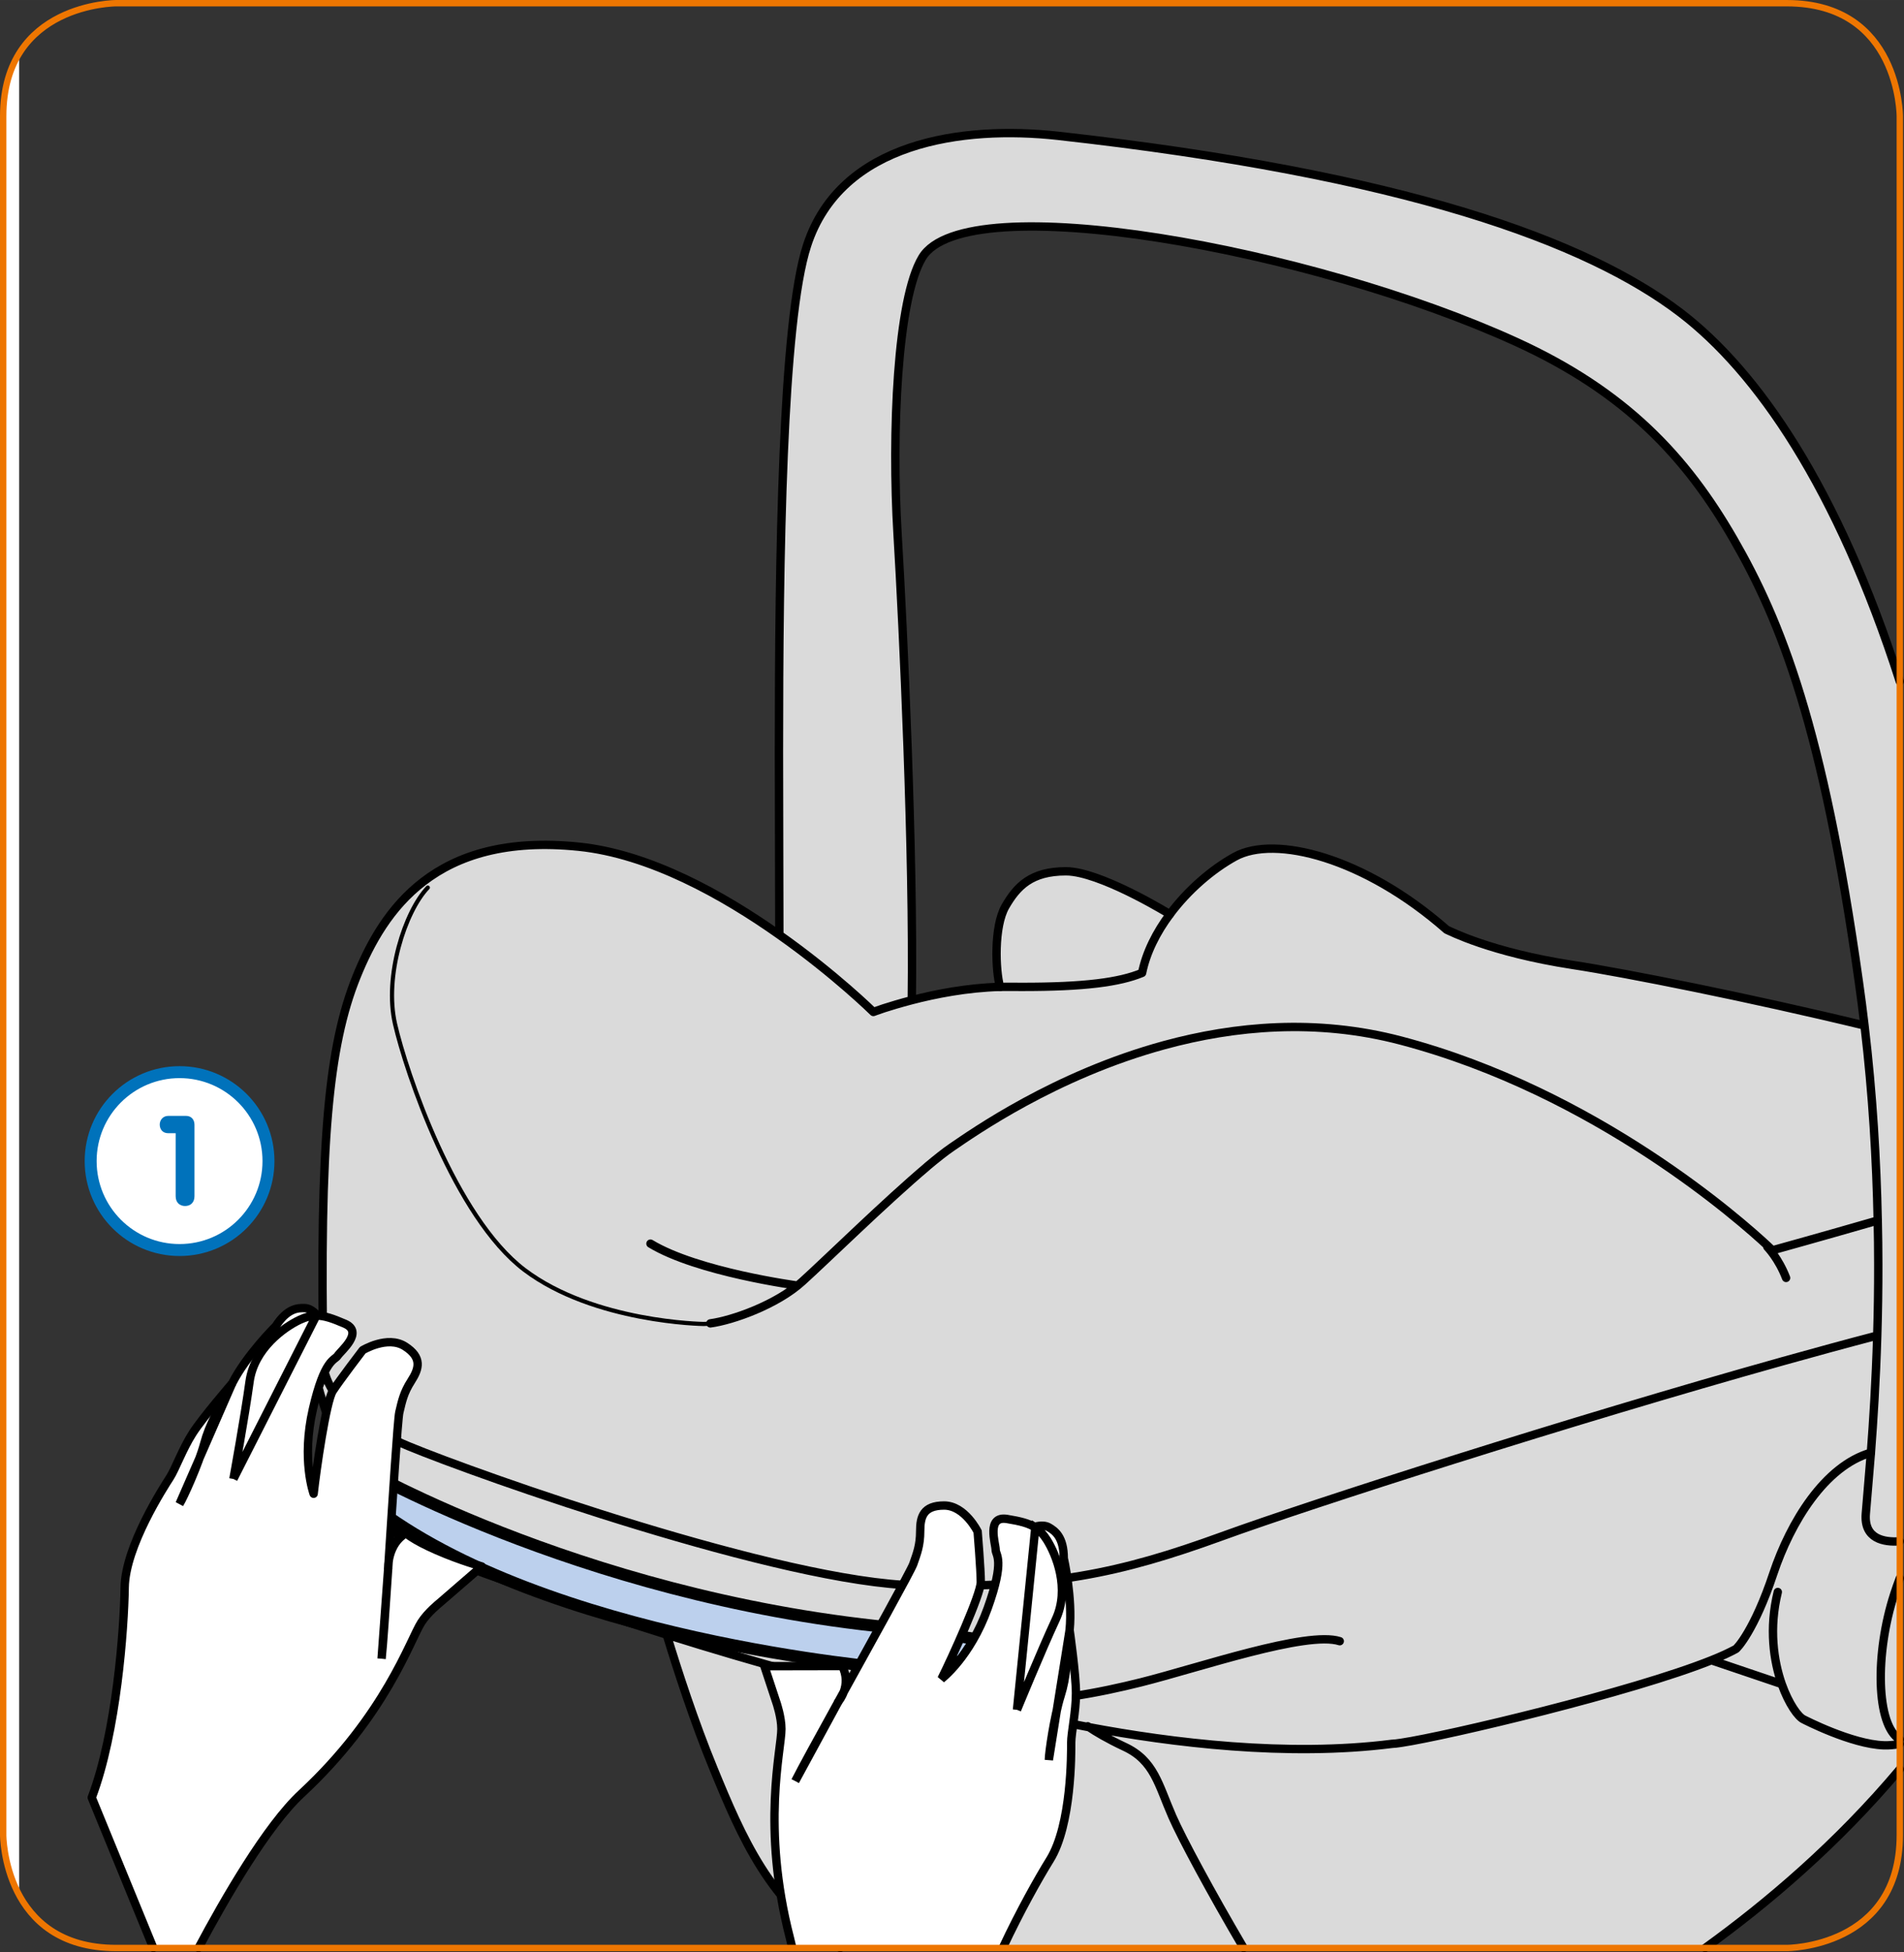 <?xml version="1.0" encoding="UTF-8"?>
<!DOCTYPE svg PUBLIC "-//W3C//DTD SVG 1.1//EN" "http://www.w3.org/Graphics/SVG/1.1/DTD/svg11.dtd">
<!-- Creator: CorelDRAW 2017 -->
<svg xmlns="http://www.w3.org/2000/svg" xml:space="preserve" width="51.599mm" height="52.884mm" version="1.1" style="shape-rendering:geometricPrecision; text-rendering:geometricPrecision; image-rendering:optimizeQuality; fill-rule:evenodd; clip-rule:evenodd"
viewBox="0 0 178737.05 183186.85"
 xmlns:xlink="http://www.w3.org/1999/xlink">
 <rect x="0" y="0" width="178737.05" height="183186.85" fill="#333333" stroke="none"/>
 <defs>
  <style type="text/css">
   <![CDATA[
    .str2 {stroke:black;stroke-width:1121.98;stroke-miterlimit:4}
    .str4 {stroke:#0072BB;stroke-width:1121.98;stroke-miterlimit:4}
    .str5 {stroke:#EE7601;stroke-width:598.92;stroke-miterlimit:4}
    .str3 {stroke:black;stroke-width:785.63;stroke-miterlimit:4}
    .str1 {stroke:black;stroke-width:392.12;stroke-linecap:round;stroke-linejoin:round;stroke-miterlimit:4}
    .str0 {stroke:black;stroke-width:785.63;stroke-linecap:round;stroke-linejoin:round;stroke-miterlimit:4}
    .fil2 {fill:none;fill-rule:nonzero}
    .fil4 {fill:#0072BB;fill-rule:nonzero}
    .fil3 {fill:#BCD0ED;fill-rule:nonzero}
    .fil1 {fill:#DADADA;fill-rule:nonzero}
    .fil0 {fill:white;fill-rule:nonzero}
   ]]>
  </style>
 </defs>
 <g id="Слой_x0020_1">
  <path class="fil0" d="M1799.18 5017.54l0 172807.8c-1497.81,-2755.92 -1498.85,-5632.05 -1498.85,-5632.05l0 -161293.95 0 0c0,-2506.87 593.72,-4420.36 1498.85,-5881.8z"/>
  <path class="fil1" d="M78876.37 182794.04l81193.41 0c5858.24,-4222.91 12404.43,-9788.8 18274.45,-16770.4l0 -102079c-5872.1,-18273.06 -13402.4,-29089.27 -20550.62,-34567.86 -8792.22,-6727.35 -25918.71,-13013.05 -58486.49,-16631.5 -8920.38,-985.15 -20369.45,562.2 -23543.13,10279.29 -2336.44,7128.13 -2641.96,29415.23 -2641.96,47548.35 0,6568.35 38.1,12592.87 38.1,17151.09 -5242.7,-3708.86 -12156.76,-7587.45 -18823.83,-8272.97 -6761.64,-694.18 -11358.66,789.44 -14590.88,3271.01 -3140.42,2400.18 -4993.29,5752.25 -6282.23,8941.51 -2615.29,6474.14 -3479.2,15509.87 -3104.05,36555.14 20.78,144.1 46.42,300.67 95.26,466.94l-223.43 32.91c0,0 -499.85,377.57 -499.85,746.48 0,378.96 3240.88,12832.57 9466.99,15697.96 3439.71,1586.15 13422.49,5105.53 23404.92,8232.79l-6.24 30.48c983.76,3231.18 2576.14,8153.12 4383.64,12535.37 2656.16,6474.83 5315.1,12654.87 11895.92,16832.41zm68749.15 -92249.67c-7713.54,-1190.22 -11513.85,-3178.53 -11823.18,-3303.23 -7716.66,-6788.32 -16131.65,-8910.68 -19868.56,-6853.09 -2149.39,1180.52 -4408.92,3112.71 -6112.5,5401.35 0,0 -5669.8,-3499.64 -9063.44,-3976.28l-6.24 0c-244.21,-38.1 -482.53,-53.69 -695.22,-53.69 -3245.73,0 -4582.47,1401.52 -5677.43,3298.03 -1087.68,1897.9 -935.96,5998.88 -502.27,7549.69 -3098.86,81.75 -6094.14,676.86 -8284.05,1243.91 185.67,-14034.91 -800.52,-34809.99 -1334.32,-43733.15 -563.24,-9435.13 -50.23,-22063.33 2320.5,-25960.28 4074.31,-6732.2 36599.13,-805.37 55719.82,7908.56 10339.56,4708.56 15994.82,10829.71 20433.19,18517.27 4438.37,7688.94 8412.22,17657.87 11771.56,41571.29 191.9,1378.65 374.11,2731.33 527.91,4074.31 -10681.46,-2584.46 -22467.92,-4933.37 -27405.79,-5684.7z"/>
  <path class="fil2 str0" d="M178344.24 144633.7c-1508.9,102.19 -3373.55,-233.12 -3193.08,-2574.41 104.96,-1317.34 276.08,-3266.16 478.72,-5743.24 223.77,-2952.33 466.94,-6680.59 595.11,-10998.06 63.74,-2089.81 101.49,-4328.56 96.64,-6689.25 0,-1327.04 -16.97,-2700.85 -51.27,-4100.98 -111.19,-5599.49 -467.98,-11765.68 -1239.06,-18297.31 -154.15,-1344.02 -336,-2697.04 -527.91,-4076.38 -3359.35,-23914.81 -7333.2,-33881.65 -11770.53,-41569.21 -4439.41,-7692.41 -10095.01,-13809.76 -20434.23,-18518.31 -19120.69,-8716.35 -51645.86,-14639.72 -55719.82,-7908.91 -2370.73,3896.95 -2884.09,16525.5 -2320.85,25959.24 534.14,8923.15 1520.33,29699.62 1334.66,43735.57 -1094.96,284.74 -1998.01,560.81 -2623.6,761.38 -630.79,211.3 -980.3,345.7 -980.3,345.7 0,0 -3580.35,-3535.31 -8828.93,-7236.55 0,-4559.26 -37.76,-10581.35 -37.76,-17152.13 0,-18129.66 305.52,-40419.18 2641.96,-47544.54 3173.68,-9719.86 14623.79,-11268.25 23543.13,-10283.45 32567.78,3619.83 49694.27,9906.92 58486.49,16635.31 7149.26,5476.52 14678.86,16294.11 20550.62,34568.21m-92751.6 29906.07c2189.91,-569.47 5184.85,-1165.62 8285.09,-1246.33 331.15,-6.24 663.69,-6.24 1005.59,-6.24 333.93,0 665.08,6.24 986.19,6.24 5917.13,7.27 9215.16,-428.84 11344.11,-1312.49 391.08,-1931.85 1356.49,-3823.52 2607.67,-5502.84 1703.57,-2290.02 3963.11,-4221.87 6112.5,-5406.2 3736.92,-2054.13 12151.56,69.97 19868.56,6854.48 309.33,128.17 4109.64,2117.52 11822.83,3306.69 4938.22,747.87 16724.68,3098.86 27406.13,5684.7m1193.68 29087.54c-47.46,15.93 -79.32,25.63 -128.17,39.14 -2741.03,717.39 -5660.45,1515.13 -8681.02,2358.26 -19992.23,5594.64 -44393.03,13417.64 -52730.77,16454.49 -9592.74,3485.09 -16067.22,4853.7 -28649,4603.25 -12586.63,-245.59 -41107.12,-10336.79 -47709.42,-13077.82 -5979.48,-2480.89 -7462.75,-5378.14 -7872.19,-7013.13 -48.84,-166.27 -74.48,-320.07 -95.26,-463.13 -375.15,-21048.04 488.76,-30083.43 3103.71,-36557.56 1289.28,-3189.61 3141.81,-6537.87 6282.58,-8937.7 3232.22,-2481.93 7829.24,-3965.54 14591.92,-3271.36 6666.04,685.52 13581.48,4564.11 18822.45,8270.54"/>
  <path class="fil2 str1" d="M66685.32 124181.81c-244.56,39.14 -458.28,55.08 -635.64,55.08 0,0 -10276.87,-128.51 -16820.97,-5076.43 -6537.53,-4957.61 -11125.19,-18596.25 -12146.71,-23078.61 -1031.22,-4488.6 935.96,-10554.68 3078.42,-12793.09"/>
  <path class="fil2 str0" d="M87036.07 109466.23c-3851.92,3244.34 -9531.77,8811.96 -11717.87,10785.38 -2392.55,2175.36 -6536.49,3647.55 -8633.57,3928.82m99703.76 -6856.56c0,0 -131.98,-133.36 -411.86,-388.66 -2480.89,-2314.62 -16140.31,-14462.71 -34470.53,-19291.81 -7952.9,-2092.23 -15614.82,-1368.61 -22214.7,429.88 -10261.28,2798.53 -17904.85,8196.07 -19956.55,9591.7 -626.98,426.41 -1413.99,1054.43 -2298.68,1793.98m-12206.64 11169.18c0,0 -9343.68,-1249.1 -13766.11,-3928.82m104847.04 307.95c0,0 1052.35,1072.79 1757.27,2906.95m-137436.64 8808.5c0,0 -499.85,371.34 -499.85,741.63 0,377.57 3240.88,12832.23 9466.99,15701.42 3440.06,1587.53 13422.49,5105.53 23404.92,8230.36 4199.01,1318.38 8403.91,2557.79 12124.89,3573.07 2350.99,628.02 4507.99,1169.43 6345.97,1566.75 852.83,177.01 1644.69,334.62 2347.52,451.01 3194.11,542.46 6152.68,765.88 8868.08,786.66 6097.6,46.76 11008.8,-962.63 14793.52,-1903.79 5485.52,-1373.46 15574.64,-4860.97 18684.58,-3866.47m50503.1 -39478.02c-5133.58,1483.61 -9882.32,2798.53 -9882.32,2798.53m-103791.23 36100.32c983.76,3229.79 2575.8,8158.31 4383.29,12536.75 2655.12,6475.87 5314.4,12653.83 11896.27,16833.1m81192.72 0c5858.59,-4223.26 12405.12,-9789.14 18274.8,-16771.79m-61595.73 16771.79c-3057.63,-5198.01 -5804.9,-10292.11 -6699.64,-12343.46 -1312.49,-2992.86 -1688.68,-5241.31 -4491.02,-6541.68 -1605.54,-751.33 -2689.42,-1407.75 -3317.78,-1831.74 -47.46,-28.06 -90.41,-59.93 -131.98,-87.98m76236.15 1655.08c-496.73,101.49 -996.93,144.79 -1496.78,130.24 -3048.97,-102.53 -7524.06,-2429.27 -7524.06,-2429.27 -502.27,-215.11 -1397.71,-1436.85 -2065.21,-3318.82 -757.57,-2171.55 -1209.61,-5216.72 -368.91,-8638.42m368.91 8638.42l-6602.3 -2233.91m-68366.38 4004.33c0,0 3993.6,1163.54 9950.56,2280.32 7660.89,1438.58 18575.81,2815.5 28457.1,1555.66 162.46,0 452.05,-34.29 843.13,-93.87 4363.89,-654 21697.88,-4771.95 29115.6,-7746.45 924.88,-366.49 1690.06,-724.66 2270.28,-1039.88 95.61,0 1777.01,-1774.59 3545.01,-7097.65 1610.74,-4815.59 4827.02,-10092.24 9158.01,-11338.92m-74877.24 -54503.97c-244.56,-36.72 -482.88,-51.27 -695.56,-51.27 -3245.38,0 -4582.47,1399.09 -5677.43,3294.57 -1087.34,1897.9 -935.96,6002.34 -502.27,7550.73m15944.94 -6814.99c0,0 -5670.15,-3499.98 -9063.79,-3979.05m77586.4 66288.01c-179.43,467.29 -353.67,957.44 -521.67,1471.14 -1828.97,5617.15 -1705.31,12352.12 521.67,13648.68"/>
  <path class="fil3" d="M33701.87 137645.52c0,0 22482.47,13028.98 52679.51,15313.11l13054.96 2110.24 -15998.63 1462.83c0,0 -32240.08,-2597.97 -48654.39,-15415.65l-1081.45 -3470.54z"/>
  <path class="fil2 str2" d="M33701.87 137645.52c0,0 22482.47,13028.98 52679.51,15313.11l13054.96 2110.24 -15998.63 1462.83c0,0 -32240.08,-2597.97 -48654.39,-15415.65l-1081.45 -3470.54"/>
  <path class="fil0" d="M74377.39 182794.04c-68.24,-310.02 -142.72,-623.17 -224.12,-938.39 -2698.08,-10446.95 -799.13,-17662.72 -799.13,-19612.92 0,-1109.85 -456.9,-2444.17 -456.9,-2444.17l-1138.95 -3448.37 7306.18 -14.9c918.99,1821 -338.43,3299.42 -338.43,3299.42l0 -3.46c3100.24,-5614.03 6786.93,-12240.93 7006.89,-12865.48 348.47,-999.35 649.15,-1748.61 649.15,-3095.39 0,-1348.86 298.25,-2397.4 2246.03,-2397.4 1945.36,0 3146.66,2446.59 3146.66,2446.59 0,0 296.86,3592.47 296.86,4743.54 0,1148.99 -2694.61,7086.56 -3693.96,9083.19 0,0 2695.65,-2045.47 4342.76,-6639.02 1646.07,-4588.7 746.83,-4941.68 746.83,-5487.95 0,-548.69 -905.48,-3204.16 1064.13,-2885.13 1208.57,199.18 2016.37,387.27 2659.28,802.6l-83.13 -52.31c0,0 791.86,-289.59 1355.1,36.72 563.59,324.92 1398.05,900.28 1398.05,2897.25 0,0 846.94,3741.77 548.69,6739.47 0,0 596.49,4187.58 596.49,5936.53 0,1749.64 -446.16,3693.96 -446.16,4642.39 0,949.47 52.65,7687.56 -1998.01,10980.74 -1053.74,1699.76 -2800.96,4794.46 -4431.09,8276.43l-19753.21 0z"/>
  <path class="fil2 str3" d="M74377.39 182794.04c-68.24,-310.02 -142.72,-623.17 -224.12,-938.39 -2698.08,-10446.95 -799.13,-17662.72 -799.13,-19612.92 0,-1109.85 -456.9,-2444.17 -456.9,-2444.17l-1138.95 -3448.37 7306.18 -14.9c918.99,1821 -338.43,3299.42 -338.43,3299.42l0 -3.46c3100.24,-5614.03 6786.93,-12240.93 7006.89,-12865.48 348.47,-999.35 649.15,-1748.61 649.15,-3095.39 0,-1348.86 298.25,-2397.4 2246.03,-2397.4 1945.36,0 3146.66,2446.59 3146.66,2446.59 0,0 296.86,3592.47 296.86,4743.54 0,1148.99 -2694.61,7086.56 -3693.96,9083.19 0,0 2695.65,-2045.47 4342.76,-6639.02 1646.07,-4588.7 746.83,-4941.68 746.83,-5487.95 0,-548.69 -905.48,-3204.16 1064.13,-2885.13 1208.57,199.18 2016.37,387.27 2659.28,802.6l-83.13 -52.31c0,0 791.86,-289.59 1355.1,36.72 563.59,324.92 1398.05,900.28 1398.05,2897.25 0,0 846.94,3741.77 548.69,6739.47 0,0 596.49,4187.58 596.49,5936.53 0,1749.64 -446.16,3693.96 -446.16,4642.39 0,949.47 52.65,7687.56 -1998.01,10980.74 -1053.74,1699.76 -2800.96,4794.46 -4431.09,8276.43"/>
  <path class="fil0" d="M100410.06 152957.94c-300.67,2992.86 -250.79,4291.84 -848.32,6184.55 -597.53,1899.29 -1099.81,5343.85 -1099.81,5994.03l1948.13 -12178.58z"/>
  <path class="fil2 str3" d="M100410.06 152957.94c-300.67,2992.86 -250.79,4291.84 -848.32,6184.55 -597.53,1899.29 -1099.81,5343.85 -1099.81,5994.03l1948.13 -12178.58"/>
  <path class="fil0" d="M95469.07 160443.2c0,0 2295.22,-5589.44 3641.66,-8485.65 1349.21,-2894.83 20.78,-6101.41 -827.19,-7450.62 -334.96,-530.33 -678.24,-898.2 -1092.53,-1170.47l-1721.93 17106.75z"/>
  <path class="fil2 str3" d="M95469.07 160443.2c0,0 2295.22,-5589.44 3641.66,-8485.65 1349.21,-2894.83 20.78,-6101.41 -827.19,-7450.62 -334.96,-530.33 -678.24,-898.2 -1092.53,-1170.47l-1721.93 17106.75"/>
  <path class="fil0" d="M74652.77 167130.72c560.81,-1121.63 2210.7,-4128 4072.92,-7499.47l-4072.92 7499.47z"/>
  <path class="fil2 str3" d="M74652.77 167130.72c560.81,-1121.63 2210.7,-4128 4072.92,-7499.47l-4072.92 7499.47"/>
  <path class="fil0" d="M18633.32 182794.04c2460.79,-4618.15 6411.44,-11466.74 9661.67,-14481.76 7908.91,-7340.47 10204.82,-14438.12 11259.59,-16078.99 598.92,-933.88 1702.19,-1811.3 1702.19,-1811.3l3967.96 -3432.43c0,0 -1917.3,-510.93 -4202.47,-1505.44 -2287.6,-994.85 -2908.34,-1616.98 -2908.34,-1616.98 -1756.23,1036.42 -1673.09,3268.94 -1673.09,3268.94l2.42 -1.04c418.1,-6401.05 890.93,-13968.75 1044.73,-14612.7 245.94,-1029.14 395.93,-1823.43 1124.4,-2953.72 727.08,-1136.52 1044.73,-2183.68 -595.11,-3233.6 -1639.84,-1052 -3970.39,361.98 -3970.39,361.98 0,0 -2189.91,2862.96 -2811.69,3832.18 -620.74,966.44 -1555.66,7418.76 -1792.6,9639.15 0,0 -1165.97,-3176.1 -72.4,-7932.11 1090.11,-4752.2 2037.15,-4565.5 2334.01,-5024.82 294.78,-462.09 2493.01,-2206.89 662.65,-3001.17 -1125.79,-483.91 -1907.6,-761.38 -2670.36,-758.95l98.03 0c0,0 -510.93,-672.01 -1161.12,-700.41 -652.61,-31.52 -1663.05,3.81 -2741.03,1684.18 0,0 -2734.79,2691.84 -4098.55,5376.75 0,0 -2766.66,3202.77 -3708.86,4674.26 -947.05,1474.95 -1617.67,3351.72 -2129.99,4149.82 -513.01,799.13 -4193.81,6443.65 -4248.89,10319.82 -56.12,3877.55 -752.72,13579.06 -3092.62,19724.46l5783.77 14113.89 4236.07 0z"/>
  <path class="fil2 str0" d="M18633.32 182794.04c2460.79,-4618.15 6411.44,-11466.74 9661.67,-14481.76 7908.91,-7340.47 10204.82,-14438.12 11259.59,-16078.99 598.92,-933.88 1702.19,-1811.3 1702.19,-1811.3l3967.96 -3432.43c0,0 -1917.3,-510.93 -4202.47,-1505.44 -2287.6,-994.85 -2908.34,-1616.98 -2908.34,-1616.98 -1756.23,1036.42 -1673.09,3268.94 -1673.09,3268.94l2.42 -1.04c418.1,-6401.05 890.93,-13968.75 1044.73,-14612.7 245.94,-1029.14 395.93,-1823.43 1124.4,-2953.72 727.08,-1136.52 1044.73,-2183.68 -595.11,-3233.6 -1639.84,-1052 -3970.39,361.98 -3970.39,361.98 0,0 -2189.91,2862.96 -2811.69,3832.18 -620.74,966.44 -1555.66,7418.76 -1792.6,9639.15 0,0 -1165.97,-3176.1 -72.4,-7932.11 1090.11,-4752.2 2037.15,-4565.5 2334.01,-5024.82 294.78,-462.09 2493.01,-2206.89 662.65,-3001.17 -1125.79,-483.91 -1907.6,-761.38 -2670.36,-758.95l98.03 0c0,0 -510.93,-672.01 -1161.12,-700.41 -652.61,-31.52 -1663.05,3.81 -2741.03,1684.18 0,0 -2734.79,2691.84 -4098.55,5376.75 0,0 -2766.66,3202.77 -3708.86,4674.26 -947.05,1474.95 -1617.67,3351.72 -2129.99,4149.82 -513.01,799.13 -4193.81,6443.65 -4248.89,10319.82 -56.12,3877.55 -752.72,13579.06 -3092.62,19724.46l5783.77 14113.89"/>
  <path class="fil0" d="M21791.06 129811.43c-1365.15,2681.1 -2105.74,3744.19 -2624.99,5663.92 -521.67,1921.11 -1958.87,5090.98 -2310.81,5639.67l4935.79 -11303.58z"/>
  <path class="fil2 str3" d="M21791.06 129811.43c-1365.15,2681.1 -2105.74,3744.19 -2624.99,5663.92 -521.67,1921.11 -1958.87,5090.98 -2310.81,5639.67l4935.79 -11303.58"/>
  <path class="fil0" d="M21911.26 138781c0,0 1082.49,-5947.61 1513.75,-9111.25 425.37,-3165.02 3273.79,-5146.05 4718.26,-5824.3 569.47,-266.38 1055.81,-391.08 1551.85,-393.51l-7783.86 15329.05z"/>
  <path class="fil2 str3" d="M21911.26 138781c0,0 1082.49,-5947.61 1513.75,-9111.25 425.37,-3165.02 3273.79,-5146.05 4718.26,-5824.3 569.47,-266.38 1055.81,-391.08 1551.85,-393.51l-7783.86 15329.05"/>
  <path class="fil0" d="M35821.12 155647.01c135.79,-1248.76 367.87,-4669.07 622.13,-8512.33l-622.13 8512.33z"/>
  <path class="fil2 str3" d="M35821.12 155647.01c135.79,-1248.76 367.87,-4669.07 622.13,-8512.33l-622.13 8512.33"/>
  <path class="fil0" d="M25202.71 108953.56c0,4608.1 -3735.53,8345.02 -8346.4,8345.02 -4608.1,0 -8346.06,-3736.92 -8346.06,-8345.02 0,-4611.91 3737.96,-8347.44 8346.06,-8347.44 4610.87,0 8346.4,3735.53 8346.4,8347.44z"/>
  <path class="fil2 str4" d="M25202.71 108953.56c0,4608.1 -3735.53,8345.02 -8346.4,8345.02 -4608.1,0 -8346.06,-3736.92 -8346.06,-8345.02 0,-4611.91 3737.96,-8347.44 8346.06,-8347.44 4610.87,0 8346.4,3735.53 8346.4,8347.44"/>
  <path class="fil4" d="M16490.17 112249.87c0,587.49 377.22,917.95 884.69,917.95 507.47,0 881.58,-330.46 881.58,-917.95l0 -6700.68c0,-470.75 -280.58,-837.93 -788.05,-837.93l-1672.74 0c-507.47,0 -801.21,400.43 -801.21,814.72 0,400.43 236.93,811.26 801.21,811.26l694.52 0 0 5912.63z"/>
  <path class="fil2 str5" d="M10900.73 299.63c0,0 -10601.09,0 -10601.09,10600.75l0 161292.91c0,0 0,10600.75 10601.09,10600.75l156842.07 0c0,0 10601.09,0 10601.09,-10600.75l0 -161292.91c0,0 0,-10600.75 -10601.09,-10600.75l-156842.07 0z"/>
 </g>
</svg>
